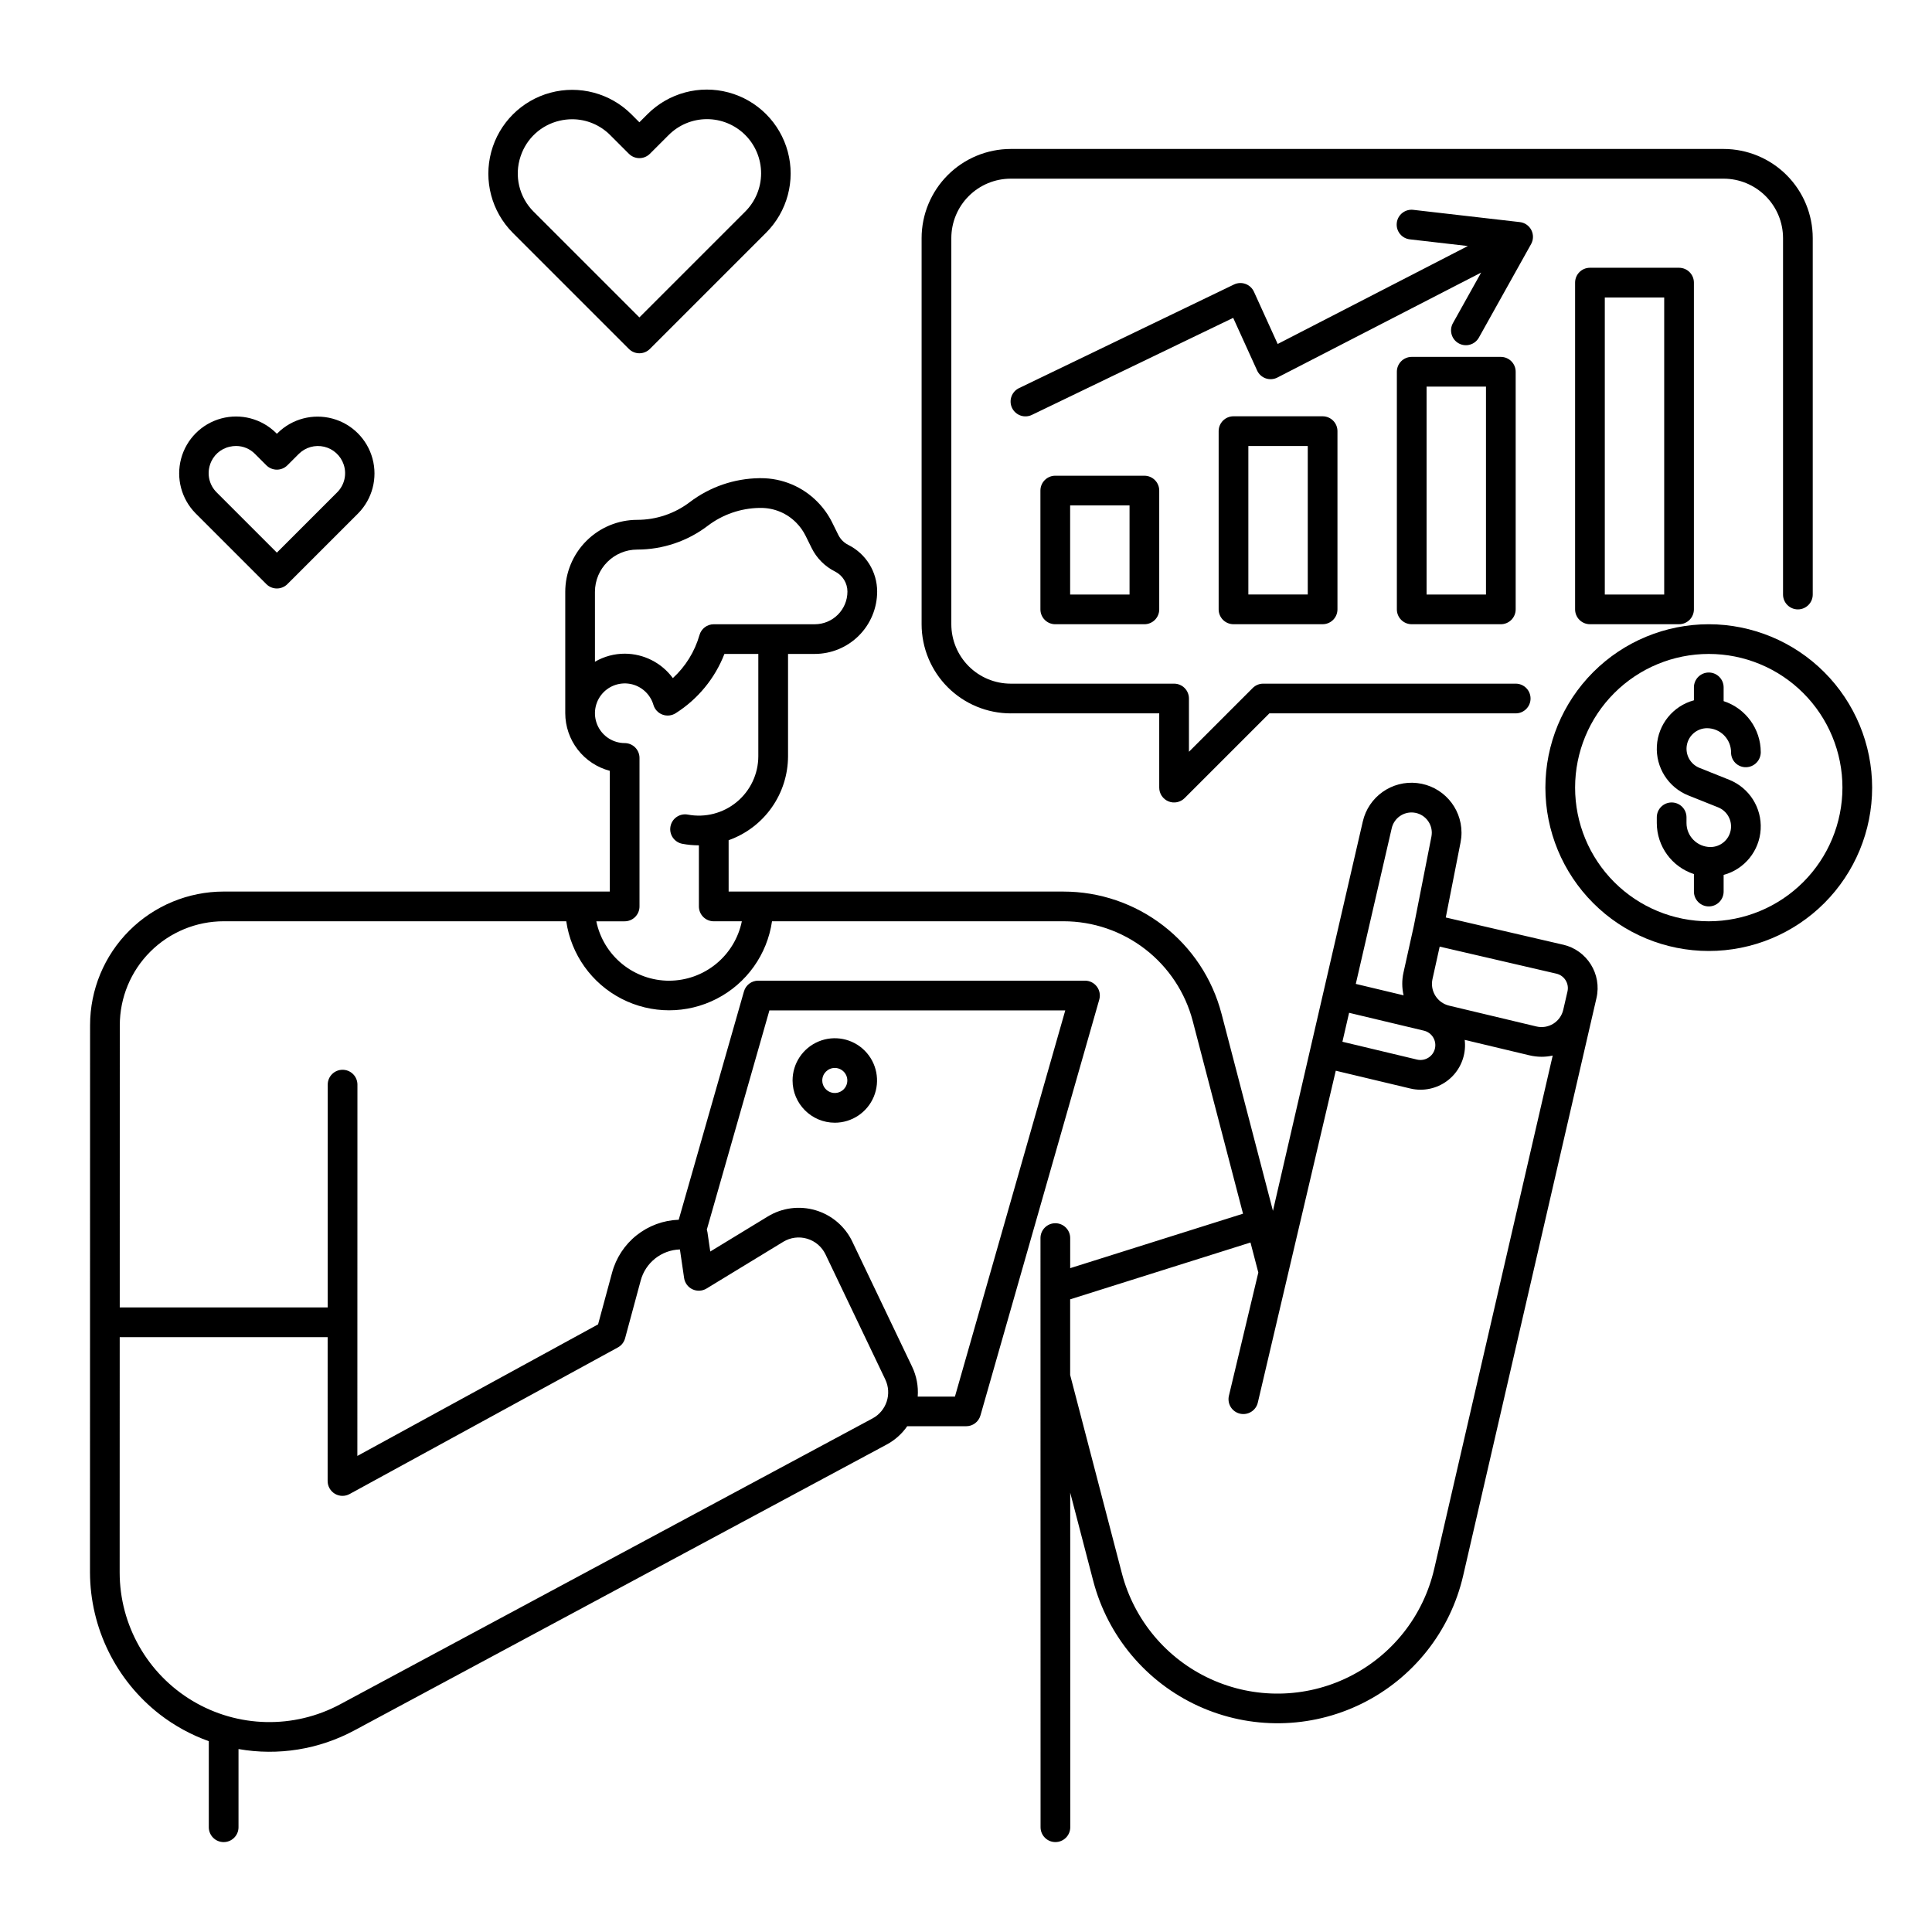 <?xml version="1.0" encoding="UTF-8"?>
<!-- Uploaded to: ICON Repo, www.svgrepo.com, Generator: ICON Repo Mixer Tools -->
<svg fill="#000000" width="800px" height="800px" version="1.1" viewBox="144 144 512 512" xmlns="http://www.w3.org/2000/svg">
 <g>
  <path d="m558.23 394.35-31.086-7.207 3.922-19.914c0.164-0.844 0.25-1.699 0.25-2.559-0.004-6.734-5.066-12.395-11.758-13.152-6.695-0.758-12.895 3.629-14.402 10.191l-23.812 103.18-13.629-52.25h-0.004c-2.418-9.27-7.84-17.473-15.422-23.328-7.578-5.859-16.887-9.035-26.465-9.035h-88.727l-0.004-13.613c4.602-1.633 8.586-4.648 11.402-8.637 2.82-3.984 4.336-8.746 4.344-13.625v-27.105h7.086c4.383-0.004 8.582-1.75 11.684-4.848 3.098-3.098 4.84-7.301 4.848-11.684-0.008-5.231-2.965-10.012-7.644-12.355-1.152-0.574-2.086-1.508-2.656-2.66l-1.633-3.305c-0.984-1.977-2.269-3.789-3.812-5.367-3.961-4.082-9.41-6.375-15.098-6.356h-0.41c-6.644 0.098-13.086 2.312-18.383 6.332-4.008 3.055-8.906 4.707-13.945 4.711-5.059 0-9.914 2.012-13.488 5.594-3.578 3.578-5.59 8.434-5.59 13.492v32.148c0.008 3.492 1.168 6.887 3.305 9.648 2.137 2.766 5.125 4.742 8.504 5.629v31.996h-102.31c-9.395 0-18.402 3.731-25.047 10.371-6.644 6.644-10.375 15.652-10.379 25.047l-0.023 145c0.047 14.719 6.863 28.598 18.484 37.633 3.934 3.039 8.324 5.438 13.004 7.109v22.809c0 2.172 1.762 3.934 3.938 3.934 2.172 0 3.934-1.762 3.934-3.934v-20.723c10.492 1.848 21.297 0.109 30.684-4.93l141.07-75.758c2.176-1.168 4.051-2.832 5.461-4.863h15.621c1.758 0.004 3.301-1.164 3.785-2.852l31.488-110.21c0.34-1.188 0.102-2.469-0.641-3.453-0.746-0.988-1.91-1.566-3.144-1.566h-86.594 0.004c-1.758 0-3.305 1.164-3.785 2.852l-17.289 60.508-0.004 0.004c-4.062 0.137-7.973 1.578-11.156 4.109s-5.465 6.019-6.512 9.949l-3.699 13.668-63.793 34.863 0.02-98.398v-0.004c0-1.043-0.414-2.043-1.152-2.781-0.738-0.738-1.742-1.152-2.785-1.152-2.172 0-3.938 1.762-3.938 3.934l-0.012 59.039h-55.105l0.012-74.785 0.004 0.004c0-7.309 2.902-14.316 8.07-19.48 5.168-5.168 12.176-8.07 19.484-8.07h90.758c1.281 8.809 6.738 16.461 14.652 20.535 7.914 4.078 17.312 4.078 25.227 0 7.918-4.074 13.375-11.727 14.652-20.535h77.238c7.836 0 15.449 2.598 21.652 7.391 6.203 4.793 10.641 11.504 12.617 19.086l13.312 51.02-45.801 14.434v-7.973c0-2.172-1.762-3.934-3.938-3.934-2.172 0-3.934 1.762-3.934 3.934l0.02 156.13c0 2.172 1.762 3.938 3.934 3.938 2.176 0 3.938-1.766 3.938-3.938l-0.012-88.652 6.094 23.363c3.832 14.676 14.055 26.852 27.848 33.164 13.797 6.309 29.695 6.082 43.301-0.617 13.609-6.703 23.484-19.164 26.895-33.945l35.324-153.05v0.004c1.465-6.352-2.492-12.684-8.84-14.156zm-210.33 17.418h78.406l-29.238 102.34h-9.863c0.203-2.727-0.312-5.461-1.492-7.926l-15.844-33.148h0.004c-1.922-4.016-5.453-7.031-9.723-8.301-4.266-1.27-8.871-0.672-12.676 1.645l-15.246 9.289-0.754-5.16v0.004c-0.035-0.223-0.09-0.445-0.16-0.656zm-117.07 86.594-0.004 38.117c-0.004 1.391 0.73 2.68 1.926 3.391 1.195 0.711 2.68 0.734 3.898 0.066l71.09-38.848h0.004c0.941-0.512 1.633-1.391 1.91-2.426l4.133-15.289c1.262-4.746 5.488-8.105 10.398-8.258l1.109 7.57c0.191 1.309 1.023 2.434 2.219 2.992 1.195 0.562 2.594 0.488 3.723-0.199l20.328-12.383v-0.004c1.902-1.156 4.203-1.457 6.336-0.82 2.137 0.633 3.902 2.141 4.863 4.148l15.844 33.148h-0.004c1.82 3.793 0.332 8.348-3.379 10.332l-141.07 75.754c-12.293 6.602-27.156 6.258-39.133-0.906-11.977-7.164-19.309-20.094-19.309-34.051l0.012-62.34zm70.836-197.5c0-6.191 5.016-11.215 11.207-11.219 6.766 0 13.344-2.223 18.719-6.324 3.938-2.984 8.719-4.637 13.656-4.715h0.363c3.566-0.016 6.984 1.422 9.465 3.981 0.969 0.992 1.777 2.129 2.398 3.371l1.625 3.289c1.332 2.691 3.512 4.875 6.199 6.219 2.008 1.008 3.277 3.062 3.281 5.312-0.004 4.781-3.879 8.652-8.656 8.66h-26.766c-1.758-0.004-3.305 1.164-3.785 2.852-1.254 4.387-3.695 8.34-7.059 11.422-2.977-4.059-7.703-6.461-12.734-6.477-2.777-0.004-5.508 0.734-7.91 2.133zm19.652 103.04c-4.535-0.008-8.93-1.574-12.445-4.445-3.512-2.867-5.93-6.859-6.844-11.301h7.508c1.043 0 2.047-0.414 2.785-1.152 0.734-0.738 1.152-1.738 1.152-2.781v-39.363c0-2.168-1.758-3.93-3.926-3.934-2.992-0.012-5.719-1.707-7.051-4.387-1.332-2.676-1.039-5.879 0.754-8.27 1.797-2.391 4.789-3.562 7.734-3.031 2.941 0.535 5.332 2.684 6.176 5.551 0.344 1.191 1.227 2.148 2.387 2.586 1.156 0.438 2.453 0.305 3.5-0.355 5.879-3.723 10.41-9.23 12.93-15.715h8.984v27.102c-0.004 4.688-2.098 9.129-5.707 12.121-3.609 2.992-8.367 4.219-12.973 3.352-2.137-0.402-4.195 1-4.598 3.137s1.004 4.195 3.141 4.598c1.445 0.273 2.918 0.41 4.391 0.41v16.191c0 1.043 0.414 2.047 1.152 2.785 0.738 0.738 1.738 1.152 2.785 1.152h7.445c-0.914 4.441-3.328 8.434-6.84 11.301-3.512 2.867-7.906 4.438-12.441 4.445zm235.14-1.871c2.113 0.492 3.426 2.602 2.941 4.715l-1.121 4.863c-0.355 1.535-1.309 2.863-2.644 3.691-1.336 0.828-2.949 1.09-4.481 0.723l-23.141-5.523c-3.125-0.758-5.078-3.875-4.394-7.019l1.91-8.617zm-32.188 19.855c-0.508 2.113-2.629 3.414-4.746 2.914l-19.77-4.723 1.77-7.672 19.824 4.731 0.008 0.004c2.113 0.504 3.418 2.625 2.914 4.742zm-11.449-58.402c0.613-2.664 3.125-4.445 5.84-4.141 2.715 0.305 4.773 2.598 4.781 5.332-0.004 0.352-0.035 0.703-0.105 1.051l-4.644 23.59-2.762 12.453v-0.004c-0.438 1.98-0.426 4.031 0.035 6.004l-12.668-3.023zm11.254 196.31h-0.004c-2.879 12.473-11.215 22.992-22.699 28.645-11.484 5.656-24.902 5.848-36.547 0.523-11.641-5.324-20.273-15.602-23.508-27.988l-13.715-52.59v-20.047l47.789-15.059 2.078 7.961-7.785 32.609c-0.254 1.02-0.09 2.098 0.453 3 0.547 0.898 1.43 1.539 2.453 1.785 1.023 0.242 2.102 0.066 2.992-0.488 0.895-0.555 1.527-1.445 1.758-2.469l20.652-87.922 19.711 4.703c0.906 0.219 1.832 0.328 2.766 0.328 3.371-0.004 6.582-1.449 8.816-3.973 2.234-2.527 3.281-5.887 2.875-9.234l17.164 4.098v-0.004c1.059 0.254 2.141 0.383 3.227 0.383 0.984 0 1.969-0.109 2.93-0.32z"/>
  <path d="m411.85 333.05h39.359v19.68c0 1.59 0.961 3.027 2.43 3.637 1.473 0.609 3.164 0.27 4.289-0.855l22.465-22.461h65.285c2.172 0 3.934-1.766 3.934-3.938 0-2.176-1.762-3.938-3.934-3.938h-66.914c-1.043 0-2.047 0.414-2.785 1.156l-16.898 16.895v-14.113c0-1.043-0.414-2.047-1.152-2.785s-1.738-1.152-2.781-1.152h-43.297c-4.176-0.004-8.176-1.664-11.129-4.613-2.949-2.953-4.609-6.957-4.613-11.129v-102.34c0.004-4.176 1.664-8.176 4.613-11.129 2.953-2.953 6.953-4.613 11.129-4.617h188.93c4.172 0.004 8.176 1.668 11.125 4.617 2.953 2.953 4.613 6.953 4.617 11.129v94.465c0 2.172 1.762 3.934 3.938 3.934 2.172 0 3.934-1.762 3.934-3.934v-94.465c-0.004-6.262-2.496-12.266-6.922-16.691-4.43-4.43-10.43-6.918-16.691-6.926h-188.93c-6.262 0.008-12.266 2.496-16.691 6.926-4.426 4.426-6.918 10.43-6.926 16.691v102.34c0.008 6.262 2.5 12.262 6.926 16.691 4.426 4.426 10.43 6.918 16.691 6.926z"/>
  <path d="m423.66 270.07c-2.176 0-3.938 1.762-3.938 3.934v31.488c0 1.043 0.414 2.047 1.152 2.785 0.738 0.738 1.742 1.152 2.785 1.152h23.617c1.043 0 2.043-0.414 2.781-1.152 0.738-0.738 1.152-1.742 1.152-2.785v-31.488c0-1.043-0.414-2.043-1.152-2.781-0.738-0.738-1.738-1.152-2.781-1.152zm19.68 31.488h-15.742v-23.617h15.742z"/>
  <path d="m470.89 254.32c-2.172 0-3.934 1.762-3.934 3.938v47.23c0 1.043 0.414 2.047 1.152 2.785 0.738 0.738 1.738 1.152 2.781 1.152h23.617c1.043 0 2.047-0.414 2.785-1.152 0.738-0.738 1.152-1.742 1.152-2.785v-47.23c0-1.043-0.414-2.047-1.152-2.785-0.738-0.738-1.742-1.152-2.785-1.152zm19.68 47.23h-15.742v-39.359h15.742z"/>
  <path d="m518.12 238.58c-2.176 0-3.938 1.762-3.938 3.934v62.977c0 1.043 0.414 2.047 1.152 2.785 0.738 0.738 1.742 1.152 2.785 1.152h23.617-0.004c1.047 0 2.047-0.414 2.785-1.152 0.738-0.738 1.152-1.742 1.152-2.785v-62.977c0-1.043-0.414-2.043-1.152-2.781s-1.738-1.152-2.785-1.152zm19.68 62.977h-15.742v-55.105h15.742z"/>
  <path d="m565.35 214.96c-2.172 0-3.934 1.762-3.934 3.938v86.594-0.004c0 1.043 0.414 2.047 1.152 2.785 0.738 0.738 1.738 1.152 2.781 1.152h23.617c1.043 0 2.043-0.414 2.781-1.152 0.738-0.738 1.156-1.742 1.156-2.785v-86.594 0.004c0-1.047-0.418-2.047-1.156-2.785-0.738-0.738-1.738-1.152-2.781-1.152zm19.68 86.594h-15.742v-78.719h15.742z"/>
  <path d="m365.23 441.53c4.527 0 8.609-2.727 10.34-6.91 1.734-4.184 0.777-8.996-2.426-12.199-3.199-3.199-8.016-4.156-12.195-2.426-4.184 1.734-6.91 5.816-6.91 10.344 0.004 6.176 5.012 11.184 11.191 11.191zm0-14.516c1.344 0 2.555 0.812 3.07 2.051 0.512 1.242 0.227 2.672-0.723 3.621s-2.379 1.234-3.617 0.719c-1.242-0.516-2.051-1.727-2.051-3.066 0-1.836 1.488-3.32 3.32-3.324z"/>
  <path d="m549.82 204.97c-0.598-1.168-1.742-1.965-3.051-2.113l-28.199-3.242c-1.043-0.133-2.098 0.156-2.93 0.809-0.828 0.648-1.363 1.602-1.48 2.648-0.121 1.047 0.184 2.098 0.844 2.918 0.66 0.82 1.621 1.34 2.668 1.445l15.324 1.766-50.395 25.957-6.293-13.844c-0.438-0.965-1.246-1.711-2.242-2.074-0.996-0.359-2.098-0.305-3.051 0.156l-56.941 27.449c-0.949 0.445-1.68 1.254-2.031 2.246-0.352 0.988-0.293 2.078 0.164 3.023 0.457 0.945 1.27 1.668 2.266 2.012 0.992 0.344 2.078 0.273 3.019-0.191l53.316-25.699 6.336 13.941v0.004c0.445 0.98 1.273 1.734 2.293 2.09 1.016 0.352 2.137 0.273 3.094-0.223l53.992-27.816-7.477 13.395-0.004 0.004c-1.059 1.898-0.379 4.297 1.52 5.356s4.297 0.379 5.356-1.52l13.836-24.781c0.641-1.148 0.668-2.543 0.066-3.715z"/>
  <path d="m596.84 309.43c-11.48 0-22.496 4.562-30.613 12.68-8.121 8.121-12.684 19.133-12.684 30.617 0 11.48 4.562 22.492 12.684 30.613 8.117 8.121 19.133 12.68 30.613 12.68 11.484 0 22.496-4.559 30.617-12.68 8.117-8.121 12.68-19.133 12.68-30.613-0.012-11.48-4.578-22.484-12.695-30.602-8.117-8.117-19.121-12.684-30.602-12.695zm0 78.719c-9.395 0-18.406-3.731-25.047-10.375-6.644-6.644-10.375-15.652-10.375-25.047 0-9.398 3.731-18.406 10.375-25.051 6.641-6.644 15.652-10.375 25.047-10.375 9.395 0 18.406 3.731 25.051 10.375 6.641 6.644 10.375 15.652 10.375 25.051-0.012 9.391-3.746 18.395-10.387 25.035s-15.648 10.379-25.039 10.387z"/>
  <path d="m596.39 336.98c1.703 0.008 3.328 0.691 4.519 1.906 1.195 1.211 1.855 2.848 1.84 4.547 0 1.039 0.418 2.035 1.156 2.766 0.738 0.73 1.738 1.133 2.777 1.121 2.184-0.02 3.941-1.801 3.938-3.984-0.008-6.16-3.981-11.621-9.84-13.527v-3.652c0-2.172-1.762-3.934-3.938-3.934-2.172 0-3.934 1.762-3.934 3.934v3.43c-5.531 1.496-9.488 6.363-9.82 12.082-0.332 5.719 3.031 11.012 8.352 13.137l7.879 3.148c2.426 0.973 3.824 3.527 3.328 6.094-0.496 2.566-2.738 4.418-5.352 4.422-3.508-0.008-6.348-2.848-6.356-6.352v-1.523c0-1.043-0.414-2.047-1.152-2.785-0.738-0.738-1.738-1.152-2.785-1.152-2.172 0-3.934 1.762-3.934 3.938v1.52c0.012 6.16 3.981 11.613 9.84 13.52v4.637c0 2.176 1.762 3.938 3.934 3.938 2.176 0 3.938-1.762 3.938-3.938v-4.414c5.531-1.492 9.484-6.359 9.816-12.078 0.332-5.723-3.031-11.012-8.352-13.137l-7.871-3.148v-0.004c-2.426-0.969-3.824-3.523-3.328-6.09 0.492-2.566 2.738-4.422 5.352-4.422z"/>
  <path d="m310.66 236.47c0.738 0.738 1.738 1.152 2.781 1.152 1.047 0 2.047-0.414 2.785-1.152l30.801-30.801c5.609-5.613 7.805-13.793 5.746-21.461-2.055-7.668-8.043-13.656-15.711-15.711-7.668-2.055-15.852 0.137-21.465 5.754l-2.156 2.156-2.156-2.156h0.004c-5.621-5.578-13.785-7.738-21.43-5.68-7.644 2.059-13.613 8.031-15.676 15.676-2.059 7.644 0.105 15.805 5.68 21.426zm-28.695-51.043c1.555-4.731 5.465-8.305 10.316-9.43 1.09-0.258 2.211-0.391 3.336-0.395 3.797 0 7.438 1.52 10.109 4.215l4.938 4.938c0.738 0.738 1.738 1.152 2.785 1.152 1.043 0 2.043-0.414 2.781-1.152l4.938-4.938h0.004c2.684-2.707 6.34-4.234 10.156-4.242 3.812-0.008 7.473 1.504 10.172 4.203 2.695 2.695 4.207 6.359 4.203 10.172-0.008 3.816-1.535 7.469-4.242 10.156l-28.016 28.012-28.016-28.012c-3.859-3.832-5.203-9.527-3.465-14.68z"/>
  <path d="m214.59 298.8c0.738 0.738 1.742 1.152 2.785 1.152 1.043 0 2.047-0.414 2.785-1.152l18.754-18.75c3.758-3.816 5.203-9.34 3.805-14.512-1.398-5.168-5.438-9.207-10.605-10.605-5.172-1.398-10.695 0.047-14.512 3.805l-0.223 0.223-0.223-0.223c-3.812-3.773-9.348-5.238-14.527-3.84-5.18 1.398-9.227 5.445-10.625 10.625-1.398 5.18 0.066 10.715 3.84 14.527zm-14.922-31.684c0.77-2.383 2.734-4.176 5.176-4.723 0.562-0.137 1.137-0.203 1.715-0.203 1.891 0 3.703 0.766 5.027 2.117l3.008 3.008-0.004-0.004c0.738 0.738 1.742 1.152 2.785 1.152 1.043 0 2.047-0.414 2.785-1.152l3.008-3.008-0.004 0.004c1.766-1.766 4.316-2.488 6.742-1.918 2.43 0.574 4.387 2.363 5.176 4.731 0.871 2.586 0.195 5.441-1.738 7.363l-15.969 15.969-15.969-15.969c-1.934-1.926-2.609-4.781-1.738-7.367z"/>
 </g>
</svg>